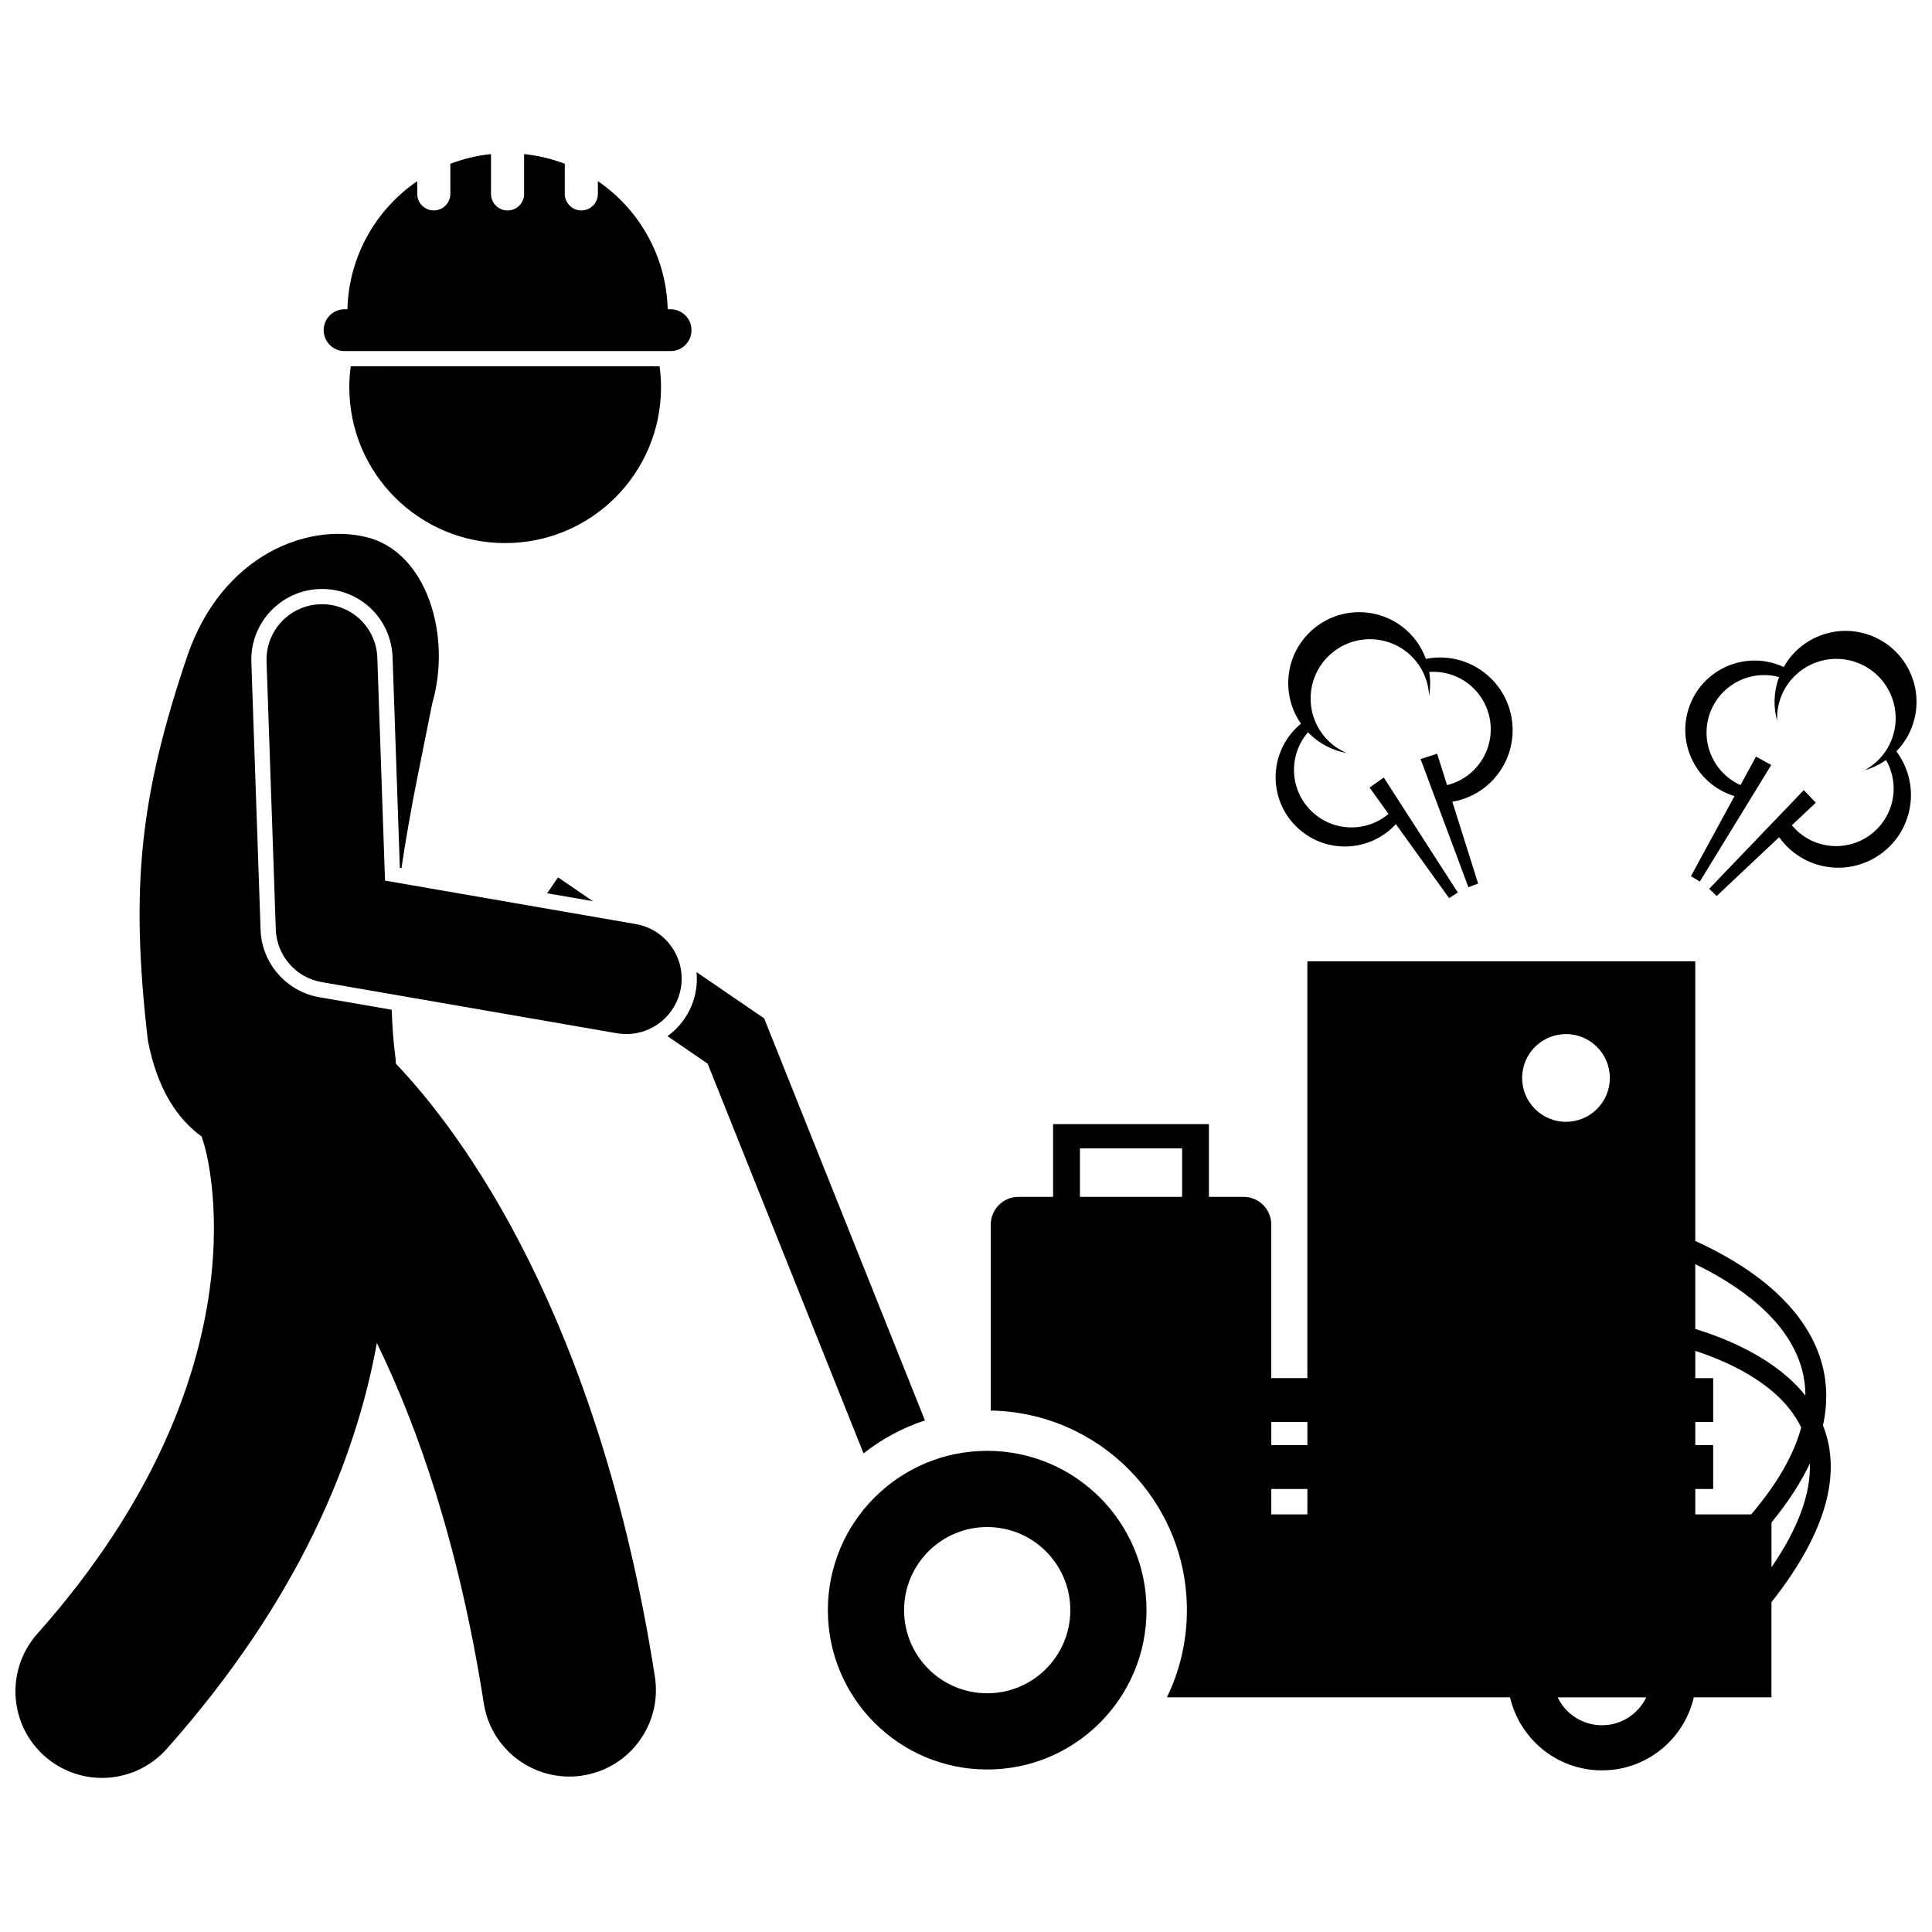<?xml version="1.0" encoding="UTF-8"?>
<!-- Uploaded to: ICON Repo, www.svgrepo.com, Generator: ICON Repo Mixer Tools -->
<svg width="800px" height="800px" version="1.1" viewBox="144 144 512 512" xmlns="http://www.w3.org/2000/svg">
 <defs>
  <clipPath id="b">
   <path d="m148.09 285h169.91v331h-169.91z"/>
  </clipPath>
  <clipPath id="a">
   <path d="m590 311h61.902v71h-61.902z"/>
  </clipPath>
 </defs>
 <path d="m423.08 441.91v19.273h-9.18c-4.039 0-7.344 3.305-7.344 7.344v49.281c28.797 0.504 51.984 23.988 51.984 52.906 0 8.281-1.906 16.121-5.297 23.098h90.941c2.566 11.086 12.484 19.355 24.348 19.355 11.867 0 21.781-8.27 24.348-19.355h20.578v-25.219c14.191-17.988 18.812-33.715 13.691-46.738-0.012-0.027-0.023-0.051-0.035-0.078 1.207-5.555 1.16-10.93-0.203-16.098-4.445-16.816-21.434-27.285-33.648-32.805v-74.113h-102.8v110.45h-9.559v-40.691c0-4.039-3.305-7.344-7.344-7.344h-9.18v-19.273l-41.301 0.004zm7.113 6.422h27.078v12.852h-27.078zm50.715 90.258h9.559v6.731h-9.559zm87.629 62.617c-5.176 0-9.637-3.023-11.746-7.391h23.492c-2.109 4.367-6.57 7.391-11.746 7.391zm44.926-41.867v-11.867c4.375-5.336 7.766-10.547 10.164-15.629 0.273 8.043-3.117 17.238-10.164 27.496zm8.129-52.234c0.578 2.188 0.848 4.434 0.863 6.731-7.562-9.469-19.957-14.812-29.191-17.652v-17.164c10.977 5.312 24.742 14.477 28.328 28.086zm-62.59-89.062c6.422 0 11.625 5.207 11.625 11.625s-5.207 11.625-11.625 11.625c-6.418 0-11.625-5.207-11.625-11.625-0.004-6.418 5.203-11.625 11.625-11.625zm34.266 83.949c9.938 3.269 22.867 9.453 28.066 20.316-1.938 7.234-6.363 14.922-13.242 23.012h-14.824v-6.731h4.742v-11.625h-4.742v-6.117h4.742v-11.625h-4.742zm-102.8 18.852v6.117h-9.559v-6.117z"/>
 <path d="m291.89 376.51-2.887 4.215 12.113 2.098z"/>
 <path d="m346.51 413.88-17.926-12.262c0.152 1.613 0.117 3.266-0.176 4.938-0.871 5.008-3.66 9.254-7.535 12.031l10.66 7.293 41.312 103.29c4.82-3.805 10.312-6.789 16.277-8.746z"/>
 <g clip-path="url(#b)">
  <path d="m213.06 390.45-2.449-70.992c-0.355-10.32 7.75-19.004 18.066-19.359 0.223-0.008 0.445-0.012 0.668-0.012 10.133 0 18.344 7.941 18.691 18.082l1.926 55.785 0.441 0.078c2.324-15.914 5.691-31.09 8.145-43.609 5.269-18.27-1.621-40.137-17.293-44.043-15.668-3.91-38.391 4.606-47.629 31.484-12.5 37.035-15.18 61.137-10.43 101.92 2.5 12.867 7.758 20.707 14.277 25.441 0.168 0.648 0.348 1.293 0.578 1.938 0.203 0.574 18.516 59.301-44.164 129.81-8.418 9.473-7.566 23.977 1.906 32.395 4.371 3.883 9.816 5.797 15.238 5.797 6.324 0 12.625-2.602 17.16-7.699 35.324-39.738 50.223-77.375 55.68-107.55 10.777 22.109 21.727 53.195 28.34 95.488 1.77 11.32 11.531 19.406 22.641 19.406 1.18 0 2.375-0.09 3.574-0.277 12.52-1.953 21.082-13.691 19.125-26.215-15.027-96.141-51.504-144.43-68.656-162.46-0.02-0.438-0.039-0.867-0.066-1.32-0.566-4.231-0.883-8.559-1.02-12.941l-19.238-3.332c-8.68-1.512-15.207-9-15.512-17.812z"/>
 </g>
 <path d="m324.43 405.86c1.383-7.992-3.969-15.594-11.965-16.977l-66.43-11.512-2.039-59.066c-0.277-8.105-7.051-14.457-15.184-14.172-8.105 0.277-14.449 7.078-14.172 15.184l2.449 70.992c0.242 6.949 5.316 12.777 12.168 13.961l78.184 13.547c0.852 0.148 1.691 0.219 2.527 0.219 7.019 0.008 13.223-5.031 14.461-12.176z"/>
 <path d="m236.57 246.62c0 22.812 18.492 41.305 41.305 41.305 22.816 0 41.305-18.492 41.305-41.305 0-1.883-0.137-3.734-0.383-5.555l-81.844 0.004c-0.246 1.82-0.383 3.668-0.383 5.551z"/>
 <path d="m229.78 231.5c0 3.062 2.477 5.539 5.535 5.539h86.398c3.062 0 5.539-2.477 5.539-5.539 0-3.059-2.477-5.543-5.539-5.543h-0.766c-0.363-14.109-7.609-26.5-18.504-33.953v3.379c0 2.418-1.961 4.387-4.383 4.387-2.418 0-4.387-1.965-4.387-4.387l0.004-7.973c-3.406-1.305-7.019-2.191-10.781-2.574v10.551c0 2.418-1.961 4.387-4.383 4.387s-4.387-1.965-4.387-4.387v-10.551c-3.762 0.387-7.375 1.273-10.781 2.574v7.973c0 2.418-1.961 4.387-4.387 4.387-2.418 0-4.383-1.965-4.383-4.387v-3.379c-10.891 7.453-18.141 19.844-18.504 33.953h-0.766c-3.051 0-5.527 2.484-5.527 5.543z"/>
 <path d="m447.84 570.71c0-23.32-18.902-42.223-42.223-42.223-23.32 0-42.223 18.902-42.223 42.223 0 23.32 18.902 42.223 42.223 42.223 23.32 0 42.223-18.902 42.223-42.223zm-20.195 0c0 12.164-9.863 22.027-22.027 22.027-12.164 0-22.027-9.863-22.027-22.027 0-12.164 9.863-22.027 22.027-22.027 12.164-0.004 22.027 9.863 22.027 22.027z"/>
 <g clip-path="url(#a)">
  <path d="m639.13 312.19c-8.711-2.957-18.074 0.844-22.422 8.578-0.594-0.273-1.203-0.523-1.836-0.738-9.598-3.258-20.016 1.883-23.277 11.48-3.254 9.598 1.883 20.02 11.484 23.277 0.195 0.066 0.395 0.109 0.59 0.168l-11.551 21.238 2.344 1.438 10.422-17.012 8.512-13.895-4.039-2.223-4.109 7.551c-7.09-3.188-10.73-11.301-8.184-18.809 2.602-7.668 10.707-11.895 18.418-9.809-0.066 0.176-0.148 0.344-0.207 0.523-1.266 3.727-1.289 7.57-0.305 11.09-0.09-1.906 0.156-3.859 0.805-5.773 2.789-8.219 11.711-12.621 19.93-9.832 8.219 2.789 12.617 11.715 9.832 19.93-1.324 3.898-4.035 6.922-7.391 8.742 2.031-0.57 3.945-1.488 5.676-2.691 2.082 3.66 2.668 8.148 1.207 12.449-2.707 7.977-11.367 12.25-19.348 9.543-2.773-0.941-5.082-2.609-6.824-4.711l6.352-5.977-3.176-3.344-25.086 26.16 1.988 1.906 16.555-15.578c2.266 3.176 5.496 5.703 9.469 7.055 10.078 3.418 21.02-1.977 24.441-12.055 2.125-6.258 0.844-12.848-2.844-17.766 1.895-1.945 3.414-4.316 4.344-7.062 3.336-9.836-1.93-20.52-11.77-23.855z"/>
 </g>
 <path d="m487.55 363.07c7.234 7.102 18.852 6.996 25.953-0.234 0.145-0.148 0.27-0.309 0.406-0.457l14.113 19.629 2.312-1.488-10.801-16.777-8.82-13.699-3.758 2.672 5.019 6.981c-5.949 5.004-14.84 4.762-20.496-0.797-5.777-5.676-6.066-14.812-0.836-20.852 0.129 0.137 0.246 0.281 0.383 0.414 2.809 2.758 6.258 4.449 9.859 5.094-1.754-0.746-3.406-1.816-4.852-3.234-6.195-6.078-6.285-16.031-0.203-22.223s16.031-6.281 22.223-0.199c2.938 2.883 4.484 6.641 4.668 10.453 0.367-2.078 0.371-4.199 0.039-6.281 4.199-0.289 8.5 1.137 11.738 4.32 6.012 5.902 6.098 15.562 0.195 21.57-2.051 2.09-4.559 3.445-7.207 4.102l-2.625-8.316-4.391 1.41 5.531 14.824 7.141 19.137 2.582-0.965-6.844-21.68c3.844-0.66 7.523-2.473 10.465-5.469 7.453-7.594 7.348-19.793-0.246-27.25-4.715-4.633-11.207-6.34-17.238-5.152-0.93-2.555-2.406-4.949-4.477-6.981-7.414-7.277-19.32-7.176-26.602 0.238-6.445 6.562-7.09 16.645-2.012 23.922-0.504 0.414-0.996 0.855-1.465 1.336-7.094 7.231-6.988 18.852 0.242 25.953z"/>
</svg>